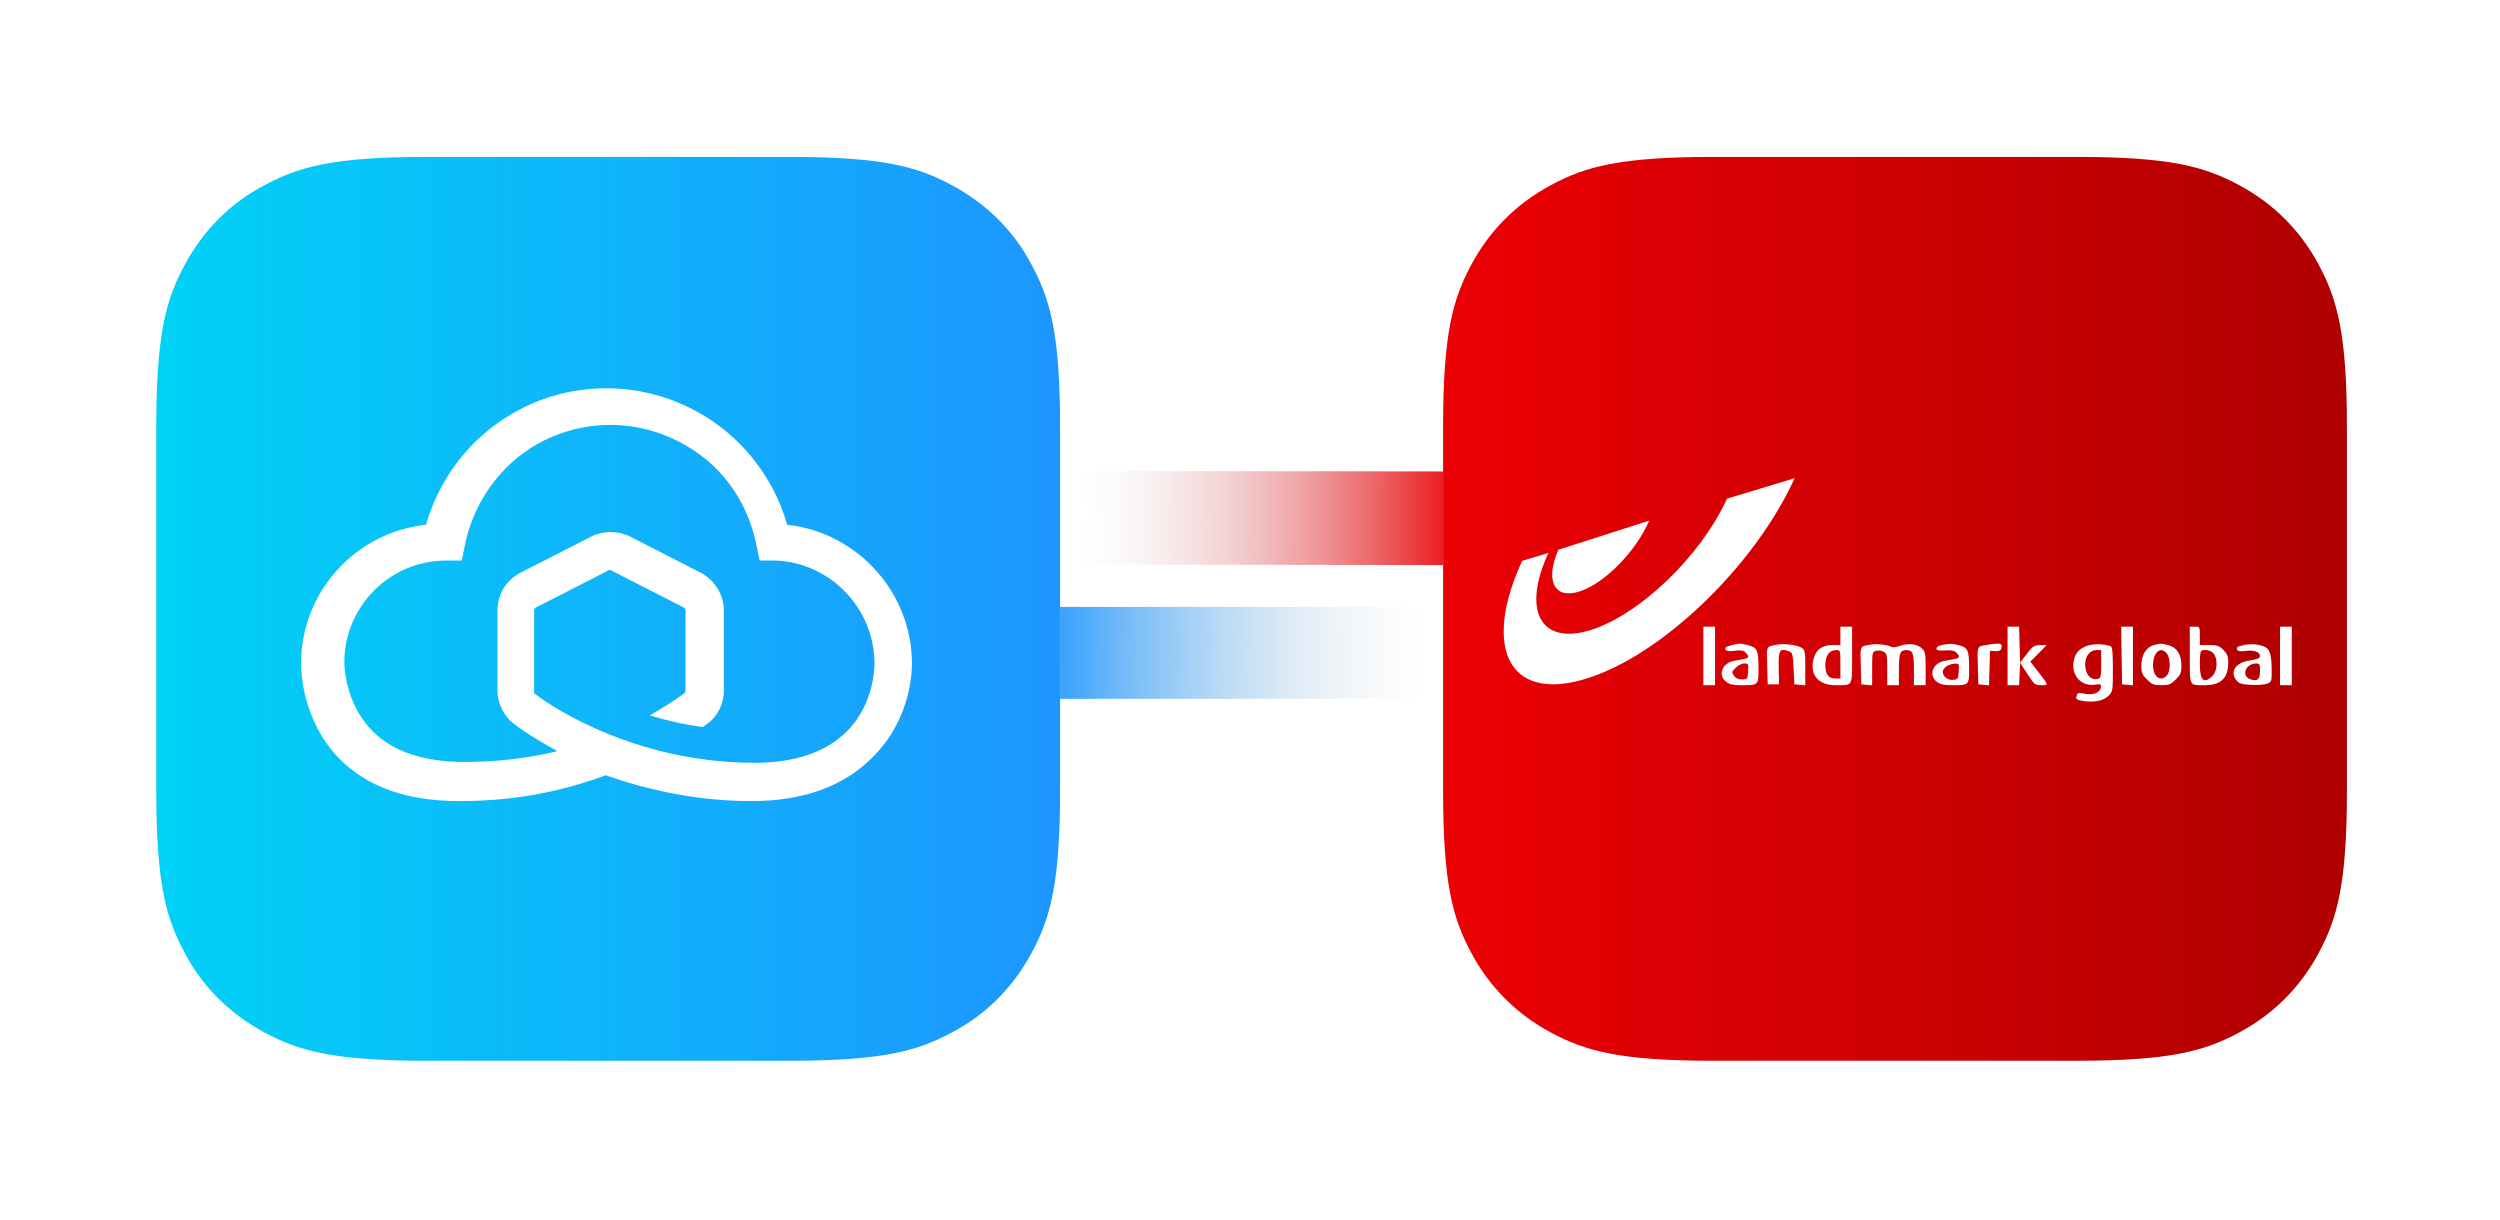 <?xml version="1.0" encoding="UTF-8"?> <svg xmlns="http://www.w3.org/2000/svg" width="168" height="82" viewBox="0 0 168 82" fill="none"><rect x="96.968" y="37.971" width="25.729" height="6.29" transform="rotate(-179.928 96.968 37.971)" fill="url(#paint0_linear_4278_2853)"></rect><rect x="71.239" y="40.783" width="25.737" height="6.177" fill="url(#paint1_linear_4278_2853)"></rect><g filter="url(#filter0_d_4278_2853)"><path fill-rule="evenodd" clip-rule="evenodd" d="M115.143 9H139.546C145.863 9 148.154 9.658 150.463 10.893C152.773 12.128 154.586 13.941 155.821 16.25C157.056 18.56 157.714 20.851 157.714 27.168V51.57C157.714 57.888 157.056 60.179 155.821 62.488C154.586 64.798 152.773 66.61 150.463 67.846C148.154 69.081 145.863 69.739 139.546 69.739H115.143C108.826 69.739 106.535 69.081 104.226 67.846C101.916 66.61 100.103 64.798 98.868 62.488C97.633 60.179 96.975 57.888 96.975 51.57V27.168C96.975 20.851 97.633 18.56 98.868 16.25C100.103 13.941 101.916 12.128 104.226 10.893C106.535 9.658 108.826 9 115.143 9Z" fill="url(#paint2_linear_4278_2853)"></path><path d="M114.463 42.535V44.501H114.856H115.249V42.535V40.569H114.856H114.463V42.535Z" fill="white"></path><path d="M123.674 41.187V41.805H123.124C122.45 41.805 122.045 42.097 121.877 42.715C121.585 43.782 122.18 44.501 123.337 44.501C124.539 44.501 124.461 44.636 124.461 42.468V40.569H124.068H123.674V41.187ZM123.674 43.097V44.052H123.349C122.866 44.052 122.663 43.793 122.663 43.142C122.663 42.513 122.933 42.142 123.394 42.142C123.674 42.142 123.674 42.153 123.674 43.097Z" fill="white"></path><path d="M134.908 42.535V44.501H135.302H135.684L135.717 43.748L135.751 42.996L136.245 43.748C136.706 44.467 136.751 44.501 137.178 44.501C137.683 44.501 137.683 44.523 136.942 43.569L136.436 42.917L136.987 42.367L137.537 41.805H137.099C136.695 41.816 136.605 41.872 136.2 42.4L135.751 42.984L135.717 41.771L135.684 40.569H135.302H134.908V42.535Z" fill="white"></path><path d="M142.57 42.501L142.604 44.445L142.974 44.478L143.334 44.512V42.546V40.569H142.941H142.547L142.57 42.501Z" fill="white"></path><path d="M147.153 42.468C147.153 44.624 147.097 44.501 148.142 44.501C149.254 44.501 149.737 44.029 149.737 42.973C149.737 42.557 149.67 42.4 149.412 42.13C149.119 41.85 148.996 41.805 148.457 41.805H147.828V41.187C147.828 40.58 147.828 40.569 147.491 40.569H147.153V42.468ZM148.771 42.389C149.052 42.793 149.007 43.557 148.67 43.883C148.108 44.445 147.828 44.175 147.828 43.097C147.828 42.647 147.861 42.254 147.906 42.22C148.075 42.041 148.603 42.153 148.771 42.389Z" fill="white"></path><path d="M153.22 42.535V44.501H153.613H154.006V42.535V40.569H153.613H153.22V42.535Z" fill="white"></path><path d="M116.395 41.805C115.957 41.906 115.878 41.973 115.979 42.142C116.024 42.209 116.249 42.232 116.586 42.187C117.002 42.131 117.159 42.164 117.305 42.31C117.574 42.58 117.541 42.681 117.159 42.748C116.979 42.782 116.676 42.838 116.496 42.872C115.721 43.029 115.429 43.827 115.99 44.265C116.226 44.445 116.451 44.501 116.979 44.501C118.192 44.501 118.17 44.523 118.17 43.333C118.17 42.142 118.08 41.951 117.44 41.805C116.934 41.681 116.9 41.681 116.395 41.805ZM117.473 43.569C117.44 44.096 117.428 44.108 117.058 44.108C116.788 44.108 116.631 44.029 116.518 43.861C116.361 43.636 116.372 43.591 116.642 43.321C116.799 43.164 117.058 43.041 117.215 43.041C117.496 43.041 117.507 43.063 117.473 43.569Z" fill="white"></path><path d="M119.518 41.76C118.653 41.917 118.72 41.782 118.754 43.187L118.788 44.445H119.17H119.552L119.529 43.344C119.507 42.142 119.585 42.007 120.181 42.209C120.462 42.31 120.473 42.355 120.529 43.378L120.585 44.445L120.956 44.478L121.315 44.512V43.333C121.315 42.232 121.293 42.131 121.068 41.985C120.787 41.805 119.956 41.693 119.518 41.76Z" fill="white"></path><path d="M125.809 41.76C124.944 41.906 125.011 41.782 125.045 43.187L125.079 44.445L125.449 44.478L125.809 44.512V43.389C125.809 42.288 125.82 42.254 126.078 42.187C126.224 42.153 126.46 42.175 126.584 42.254C126.797 42.367 126.82 42.479 126.82 43.434V44.501H127.213H127.606V43.456C127.606 42.355 127.685 42.142 128.112 42.142C128.539 42.142 128.617 42.355 128.617 43.456V44.501H129.01H129.404V43.378C129.404 42.389 129.381 42.243 129.168 42.041C128.831 41.726 128.269 41.659 127.707 41.85C127.438 41.951 127.168 41.973 127.101 41.928C126.955 41.805 126.168 41.704 125.809 41.76Z" fill="white"></path><path d="M130.527 41.794C130.28 41.839 130.134 41.928 130.134 42.029C130.134 42.164 130.257 42.187 130.707 42.164C131.123 42.142 131.336 42.175 131.471 42.31C131.729 42.58 131.695 42.681 131.313 42.748C131.134 42.782 130.83 42.838 130.651 42.872C129.876 43.029 129.583 43.827 130.145 44.265C130.381 44.445 130.606 44.501 131.134 44.501C132.347 44.501 132.325 44.523 132.325 43.333C132.325 42.142 132.235 41.951 131.594 41.805C131.111 41.693 131.111 41.693 130.527 41.794ZM131.628 43.569C131.594 44.074 131.572 44.108 131.246 44.142C130.842 44.186 130.471 43.838 130.572 43.512C130.651 43.265 131.021 43.063 131.403 43.052C131.639 43.041 131.662 43.086 131.628 43.569Z" fill="white"></path><path d="M133.673 41.771C132.819 41.906 132.875 41.782 132.909 43.187L132.943 44.445L133.302 44.478L133.662 44.512L133.695 43.355L133.729 42.198L134.088 42.209C134.347 42.221 134.459 42.175 134.493 42.018C134.583 41.693 134.437 41.648 133.673 41.771Z" fill="white"></path><path d="M140.245 41.861C139.694 42.063 139.447 42.355 139.346 42.917C139.189 43.849 139.863 44.591 140.772 44.467C141.177 44.411 141.211 44.433 141.177 44.647C141.132 45.006 140.638 45.197 140.087 45.074C139.728 44.995 139.627 45.006 139.582 45.141C139.458 45.444 139.514 45.489 140.031 45.568C140.75 45.669 141.368 45.546 141.694 45.209C141.975 44.928 141.986 44.883 141.986 43.434C141.986 42.276 141.952 41.928 141.828 41.883C141.402 41.715 140.66 41.704 140.245 41.861ZM141.199 43.085C141.199 43.894 141.166 44.029 140.997 44.074C140.649 44.175 140.323 43.962 140.2 43.568C139.964 42.849 140.301 42.142 140.885 42.142H141.199V43.085Z" fill="white"></path><path d="M144.704 41.816C144.21 41.962 143.896 42.49 143.896 43.187C143.896 43.658 143.952 43.793 144.278 44.119C144.615 44.456 144.727 44.501 145.244 44.501C145.76 44.501 145.873 44.456 146.21 44.119C146.536 43.793 146.592 43.658 146.592 43.187C146.592 42.456 146.288 41.962 145.727 41.816C145.232 41.681 145.199 41.681 144.704 41.816ZM145.626 42.389C145.862 42.726 145.862 43.58 145.614 43.849C145.199 44.31 144.682 43.939 144.682 43.164C144.682 42.58 144.918 42.142 145.244 42.142C145.356 42.142 145.536 42.254 145.626 42.389Z" fill="white"></path><path d="M150.827 41.794C150.344 41.895 150.243 41.962 150.355 42.142C150.4 42.221 150.602 42.243 150.917 42.198C151.434 42.12 151.872 42.266 151.872 42.535C151.872 42.693 151.737 42.749 151.074 42.861C150.209 43.007 149.838 43.625 150.288 44.175C150.456 44.389 150.625 44.445 151.265 44.479C151.692 44.501 152.175 44.467 152.355 44.4C152.647 44.288 152.658 44.243 152.658 43.557C152.658 42.58 152.557 42.153 152.276 41.974C151.962 41.771 151.344 41.693 150.827 41.794ZM151.872 43.546C151.872 44.119 151.703 44.265 151.209 44.097C150.591 43.872 150.906 43.041 151.613 43.041C151.849 43.041 151.872 43.097 151.872 43.546Z" fill="white"></path><path d="M116.056 31.965C114.287 35.842 110.16 39.796 106.85 40.808C103.521 41.82 102.266 39.49 104.054 35.613L102.285 36.148C101.467 37.943 101.049 39.529 101.049 40.827V40.942C101.068 43.806 103.065 45.143 106.546 44.074C111.624 42.546 117.92 36.492 120.602 30.59L116.056 31.965Z" fill="white"></path><path d="M104.721 35.399C103.811 37.497 104.456 38.747 106.143 38.203C107.83 37.658 109.934 35.52 110.826 33.442L104.721 35.399H104.721Z" fill="white"></path></g><g filter="url(#filter1_d_4278_2853)"><path fill-rule="evenodd" clip-rule="evenodd" d="M28.677 9H53.062C59.382 9 61.675 9.671 63.968 10.902C66.261 12.132 68.106 13.922 69.337 16.271C70.567 18.564 71.239 20.857 71.239 27.177V51.562C71.239 57.882 70.567 60.175 69.337 62.468C68.106 64.761 66.317 66.606 63.968 67.837C61.675 69.067 59.382 69.739 53.062 69.739H28.677C22.357 69.739 20.064 69.067 17.771 67.837C15.478 66.606 13.632 64.817 12.402 62.468C11.171 60.175 10.5 57.882 10.5 51.562V27.177C10.5 20.857 11.171 18.564 12.402 16.271C13.632 13.978 15.422 12.132 17.771 10.902C20.064 9.671 22.357 9 28.677 9Z" fill="url(#paint3_linear_4278_2853)"></path><path d="M61.283 43.06C61.283 38.251 57.592 34.224 52.894 33.72C52.223 31.316 50.769 29.078 48.811 27.456C46.574 25.611 43.722 24.548 40.757 24.548C37.793 24.548 34.997 25.555 32.704 27.456C30.746 29.078 29.348 31.259 28.621 33.72C23.923 34.224 20.232 38.195 20.232 43.06C20.232 43.508 20.288 46.808 22.748 49.38C24.65 51.338 27.334 52.289 30.858 52.289C34.382 52.289 37.514 51.729 40.701 50.555C41.708 50.891 42.715 51.226 43.722 51.45C45.959 52.009 48.252 52.289 50.489 52.289C54.013 52.289 56.697 51.282 58.599 49.38C61.227 46.808 61.283 43.564 61.283 43.06ZM58.766 43.06C58.766 43.06 58.822 45.689 56.921 47.591C55.523 48.989 53.453 49.716 50.713 49.716C46.015 49.716 42.267 48.43 39.918 47.367C37.681 46.36 36.283 45.353 35.947 45.074C35.892 45.074 35.892 45.018 35.892 44.962V39.481C35.892 39.369 35.947 39.313 36.059 39.257L40.869 36.797C40.925 36.74 41.037 36.74 41.093 36.797L45.903 39.257C46.015 39.313 46.071 39.369 46.071 39.481V44.85C46.071 44.906 46.015 45.018 46.015 45.018C45.791 45.186 44.952 45.801 43.666 46.528C44.728 46.864 45.959 47.143 47.245 47.311C47.525 47.087 47.693 46.975 47.693 46.975C48.14 46.584 48.643 45.857 48.643 44.85V39.481C48.643 38.418 48.028 37.468 47.133 36.964L42.323 34.503C41.54 34.112 40.534 34.112 39.751 34.503L34.941 36.964C33.99 37.468 33.431 38.418 33.431 39.481V44.85C33.431 45.801 33.934 46.584 34.382 46.975C34.437 47.031 35.5 47.87 37.458 48.933C35.388 49.436 33.319 49.66 31.194 49.66C28.453 49.66 26.328 48.933 24.985 47.535C23.14 45.633 23.14 43.06 23.14 43.005V42.949C23.14 39.201 26.216 36.125 29.963 36.125H31.026L31.25 35.063C31.697 32.825 32.927 30.756 34.661 29.302C36.451 27.792 38.744 27.009 41.037 27.009C43.33 27.009 45.623 27.848 47.413 29.302C49.203 30.756 50.377 32.825 50.825 35.063L51.048 36.125H52.111C55.69 36.237 58.766 39.257 58.766 43.06Z" fill="white"></path></g><defs><filter id="filter0_d_4278_2853" x="86.681" y="0.25" width="81.328" height="81.328" filterUnits="userSpaceOnUse" color-interpolation-filters="sRGB"><feFlood flood-opacity="0" result="BackgroundImageFix"></feFlood><feColorMatrix in="SourceAlpha" type="matrix" values="0 0 0 0 0 0 0 0 0 0 0 0 0 0 0 0 0 0 127 0" result="hardAlpha"></feColorMatrix><feOffset dy="1.544"></feOffset><feGaussianBlur stdDeviation="5.147"></feGaussianBlur><feComposite in2="hardAlpha" operator="out"></feComposite><feColorMatrix type="matrix" values="0 0 0 0 0.922 0 0 0 0 0 0 0 0 0 0.02 0 0 0 0.3 0"></feColorMatrix><feBlend mode="normal" in2="BackgroundImageFix" result="effect1_dropShadow_4278_2853"></feBlend><feBlend mode="normal" in="SourceGraphic" in2="effect1_dropShadow_4278_2853" result="shape"></feBlend></filter><filter id="filter1_d_4278_2853" x="0.205" y="0.25" width="81.328" height="81.328" filterUnits="userSpaceOnUse" color-interpolation-filters="sRGB"><feFlood flood-opacity="0" result="BackgroundImageFix"></feFlood><feColorMatrix in="SourceAlpha" type="matrix" values="0 0 0 0 0 0 0 0 0 0 0 0 0 0 0 0 0 0 127 0" result="hardAlpha"></feColorMatrix><feOffset dy="1.544"></feOffset><feGaussianBlur stdDeviation="5.147"></feGaussianBlur><feComposite in2="hardAlpha" operator="out"></feComposite><feColorMatrix type="matrix" values="0 0 0 0 0.114 0 0 0 0 0.588 0 0 0 0 1 0 0 0 0.3 0"></feColorMatrix><feBlend mode="normal" in2="BackgroundImageFix" result="effect1_dropShadow_4278_2853"></feBlend><feBlend mode="normal" in="SourceGraphic" in2="effect1_dropShadow_4278_2853" result="shape"></feBlend></filter><linearGradient id="paint0_linear_4278_2853" x1="95.285" y1="39.844" x2="121.321" y2="39.969" gradientUnits="userSpaceOnUse"><stop stop-color="#EB0005"></stop><stop offset="1" stop-color="#D9D9D9" stop-opacity="0"></stop></linearGradient><linearGradient id="paint1_linear_4278_2853" x1="69.555" y1="42.623" x2="95.6" y2="42.751" gradientUnits="userSpaceOnUse"><stop stop-color="#1D97FF"></stop><stop offset="1" stop-color="#D9D9D9" stop-opacity="0"></stop></linearGradient><linearGradient id="paint2_linear_4278_2853" x1="96.975" y1="39.369" x2="157.714" y2="39.369" gradientUnits="userSpaceOnUse"><stop stop-color="#EB0005"></stop><stop offset="1" stop-color="#AF0000"></stop></linearGradient><linearGradient id="paint3_linear_4278_2853" x1="10.5" y1="39.369" x2="71.239" y2="39.369" gradientUnits="userSpaceOnUse"><stop stop-color="#00D2F6"></stop><stop offset="1" stop-color="#1D96FF"></stop></linearGradient></defs></svg> 